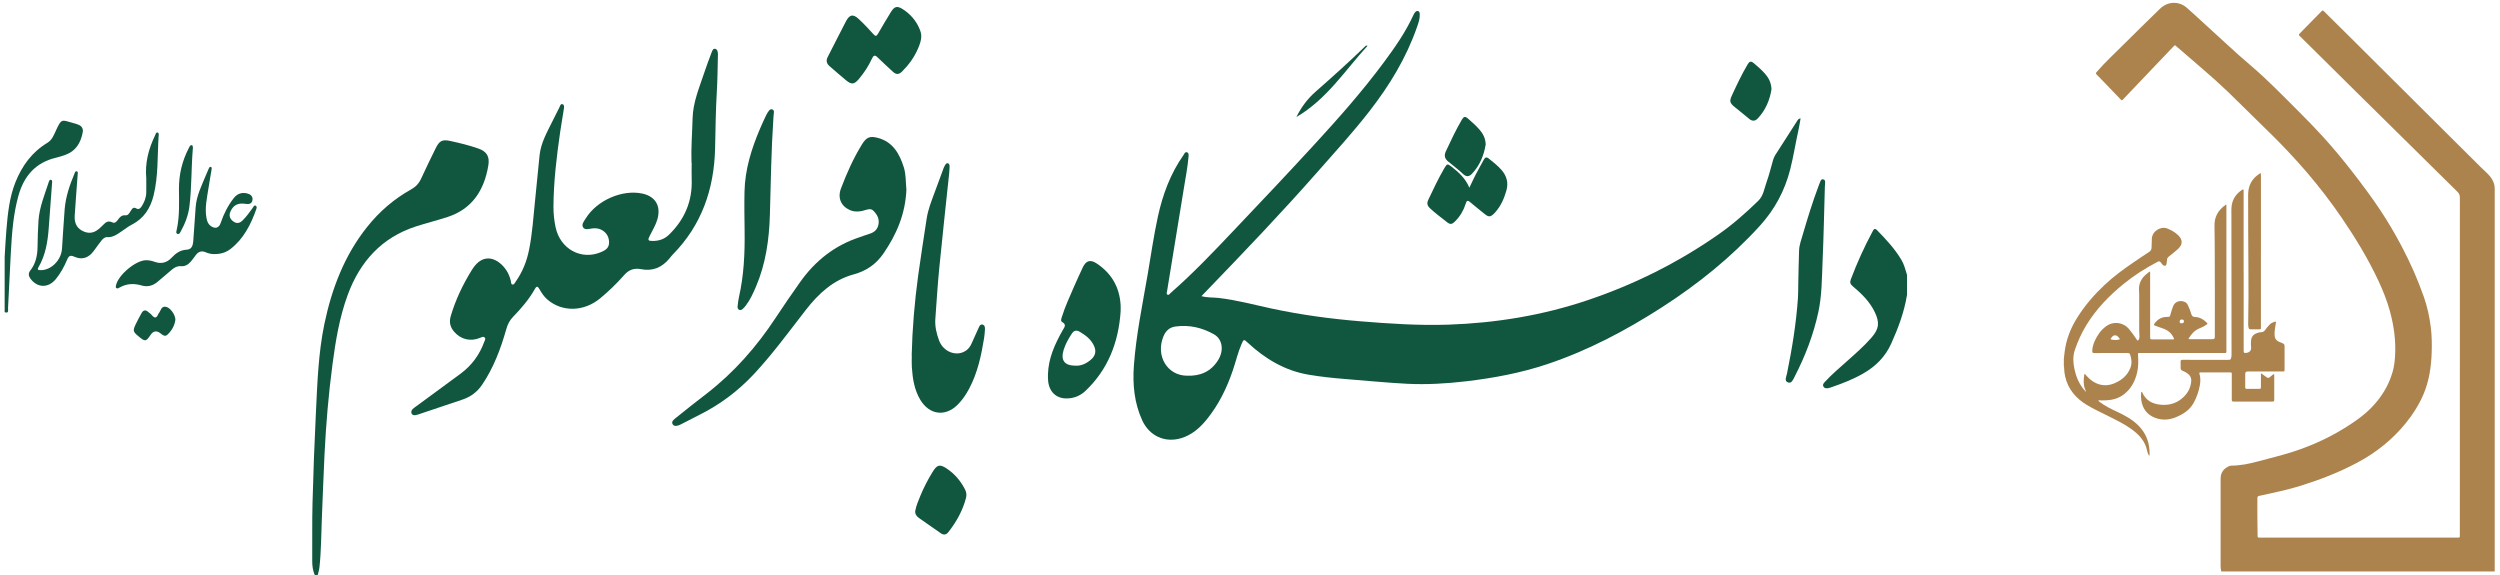 <svg width="252" height="58" viewBox="0 0 252 58" fill="none" xmlns="http://www.w3.org/2000/svg">
<path d="M223.903 57.607C223.809 57.21 223.838 56.806 223.838 56.404C223.837 53.684 223.838 50.965 223.838 48.245C223.838 47.655 224.127 47.256 224.65 47.005C224.733 46.966 224.821 46.937 224.914 46.937C225.827 46.93 226.712 46.752 227.586 46.514C228.757 46.195 229.941 45.918 231.098 45.547C233.176 44.878 235.133 43.962 236.947 42.756C237.682 42.267 238.396 41.748 239.013 41.115C240.026 40.076 240.778 38.883 241.176 37.484C241.324 36.964 241.391 36.431 241.423 35.891C241.515 34.346 241.309 32.837 240.899 31.352C240.613 30.314 240.218 29.316 239.762 28.341C238.725 26.113 237.45 24.018 236.067 21.986C234.978 20.385 233.795 18.855 232.538 17.381C231.931 16.67 231.302 15.977 230.661 15.296C229.693 14.268 228.69 13.274 227.674 12.294C226.635 11.293 225.628 10.261 224.586 9.263C223.759 8.473 222.906 7.711 222.039 6.965C221.214 6.256 220.391 5.543 219.568 4.833C219.515 4.786 219.458 4.744 219.405 4.697C219.231 4.538 219.263 4.499 219.067 4.704C218.205 5.607 217.343 6.512 216.482 7.416C215.824 8.108 215.165 8.801 214.505 9.494C214.327 9.68 214.148 9.865 213.971 10.054C213.91 10.12 213.863 10.126 213.797 10.057C213.212 9.447 212.626 8.84 212.04 8.231C211.804 7.987 211.572 7.74 211.331 7.502C211.24 7.411 211.259 7.357 211.336 7.266C212.229 6.223 213.253 5.306 214.216 4.331C214.75 3.792 215.295 3.263 215.836 2.73C216.451 2.128 217.068 1.53 217.681 0.925C218.064 0.547 218.515 0.312 219.058 0.289C219.572 0.267 220.034 0.441 220.419 0.774C220.92 1.207 221.403 1.662 221.893 2.109C222.786 2.924 223.682 3.737 224.57 4.557C225.296 5.226 226.03 5.885 226.783 6.523C228.532 8.005 230.121 9.651 231.739 11.266C232.541 12.066 233.33 12.88 234.095 13.715C235.195 14.917 236.23 16.17 237.226 17.459C238.162 18.671 239.077 19.898 239.925 21.172C240.717 22.363 241.438 23.595 242.105 24.86C242.973 26.51 243.726 28.21 244.339 29.969C244.684 30.962 244.904 31.985 245.029 33.029C245.131 33.877 245.143 34.727 245.113 35.577C245.06 36.998 244.859 38.394 244.297 39.719C243.843 40.791 243.227 41.764 242.491 42.667C241.147 44.316 239.514 45.62 237.636 46.624C235.804 47.604 233.874 48.349 231.892 48.969C230.552 49.387 229.176 49.664 227.806 49.966C227.558 50.02 227.544 50.042 227.544 50.291C227.544 51.117 227.532 51.942 227.55 52.768C227.558 53.192 227.565 53.614 227.566 54.036C227.566 54.143 227.603 54.197 227.716 54.189C227.762 54.186 227.808 54.189 227.853 54.189C234.455 54.189 241.057 54.189 247.658 54.189C247.704 54.189 247.75 54.187 247.796 54.189C247.905 54.198 247.96 54.155 247.951 54.042C247.947 53.992 247.951 53.941 247.951 53.891C247.951 42.565 247.951 31.239 247.955 19.911C247.955 19.676 247.884 19.506 247.716 19.34C246.225 17.874 244.748 16.395 243.254 14.933C239.592 11.344 235.962 7.725 232.314 4.122C232.145 3.955 231.978 3.785 231.804 3.622C231.715 3.539 231.709 3.477 231.799 3.387C232.524 2.652 233.245 1.914 233.968 1.177C234.127 1.014 234.13 1.016 234.285 1.169C236.128 2.997 237.98 4.818 239.812 6.657C242.023 8.875 244.265 11.064 246.475 13.285C247.656 14.473 248.852 15.646 250.039 16.828C250.358 17.145 250.706 17.433 250.995 17.78C251.3 18.145 251.467 18.567 251.467 19.044C251.469 21.446 251.467 23.848 251.467 26.25C251.467 26.326 251.467 26.401 251.467 26.477C251.467 36.827 251.467 47.175 251.467 57.525C251.467 57.552 251.464 57.578 251.464 57.606H223.908L223.903 57.607Z" fill="#AC834D"/>
<path d="M208.034 36.183C208.062 35.934 208.085 35.684 208.118 35.435C208.279 34.189 208.732 33.049 209.401 31.991C210.165 30.78 211.095 29.702 212.14 28.722C213.031 27.885 214.012 27.157 215.024 26.472C215.557 26.112 216.087 25.744 216.629 25.397C216.812 25.28 216.877 25.135 216.878 24.936C216.88 24.639 216.888 24.343 216.906 24.047C216.952 23.286 217.819 22.773 218.465 23.034C218.88 23.202 219.261 23.413 219.578 23.728C220.041 24.187 220.02 24.662 219.537 25.1C219.235 25.372 218.92 25.624 218.601 25.874C218.502 25.952 218.451 26.042 218.44 26.167C218.429 26.312 218.407 26.457 218.386 26.602C218.357 26.794 218.208 26.851 218.045 26.735C217.961 26.675 217.913 26.583 217.852 26.503C217.709 26.316 217.648 26.304 217.442 26.413C216.253 27.039 215.124 27.754 214.083 28.6C212.604 29.801 211.292 31.154 210.296 32.786C209.816 33.573 209.439 34.409 209.143 35.28C208.93 35.91 208.968 36.548 209.102 37.188C209.265 37.964 209.558 38.68 210.078 39.293C210.117 39.34 210.158 39.384 210.2 39.428C210.216 39.446 210.237 39.46 210.289 39.505C210.235 39.378 210.196 39.293 210.164 39.205C209.995 38.74 210.018 38.265 210.094 37.789C210.099 37.758 210.093 37.707 210.138 37.702C210.19 37.697 210.211 37.749 210.239 37.783C210.515 38.11 210.824 38.396 211.214 38.59C211.869 38.914 212.524 38.905 213.185 38.613C213.89 38.302 214.442 37.832 214.734 37.109C214.918 36.654 214.874 36.192 214.716 35.736C214.672 35.607 214.573 35.584 214.45 35.584C213.454 35.586 212.457 35.586 211.46 35.586C211.333 35.586 211.206 35.582 211.078 35.586C210.947 35.59 210.897 35.531 210.898 35.403C210.903 35.034 211.006 34.689 211.156 34.354C211.413 33.783 211.765 33.283 212.272 32.904C213.025 32.342 214.039 32.472 214.632 33.199C214.902 33.528 215.147 33.873 215.381 34.227C215.408 34.267 215.427 34.329 215.489 34.318C215.548 34.306 215.582 34.256 215.605 34.204C215.672 34.05 215.658 33.889 215.65 33.728C215.644 33.637 215.634 33.548 215.633 33.457C215.63 32.173 215.629 30.889 215.63 29.605C215.63 29.379 215.592 29.156 215.618 28.927C215.677 28.399 215.933 27.99 216.331 27.654C216.424 27.576 216.519 27.5 216.615 27.424C216.641 27.403 216.667 27.366 216.706 27.388C216.743 27.408 216.732 27.45 216.734 27.483C216.737 27.529 216.734 27.574 216.734 27.62C216.734 29.724 216.734 31.829 216.734 33.934C216.734 34.203 216.742 34.212 217.02 34.212C217.681 34.212 218.343 34.212 219.004 34.212C219.168 34.212 219.172 34.2 219.102 34.05C218.897 33.612 218.566 33.31 218.11 33.142C217.815 33.033 217.52 32.923 217.222 32.821C217.11 32.782 217.089 32.738 217.159 32.638C217.463 32.205 217.862 31.949 218.409 31.945C218.715 31.944 218.719 31.939 218.799 31.641C218.87 31.377 218.952 31.119 219.051 30.865C219.268 30.306 219.876 30.261 220.247 30.446C220.391 30.518 220.481 30.635 220.547 30.776C220.685 31.069 220.8 31.371 220.892 31.68C220.945 31.86 221.052 31.945 221.242 31.951C221.746 31.964 222.138 32.211 222.478 32.559C222.544 32.626 222.498 32.662 222.444 32.703C222.223 32.866 221.979 32.989 221.724 33.089C221.228 33.285 220.897 33.66 220.629 34.099C220.593 34.157 220.612 34.183 220.675 34.186C220.705 34.188 220.736 34.188 220.766 34.188C221.504 34.188 222.241 34.188 222.978 34.188C223.215 34.188 223.254 34.15 223.254 33.916C223.254 31.142 223.266 28.367 223.246 25.593C223.239 24.652 223.242 23.709 223.22 22.768C223.198 21.863 223.593 21.181 224.321 20.666C224.344 20.65 224.364 20.614 224.399 20.634C224.429 20.652 224.42 20.687 224.422 20.718C224.423 20.758 224.422 20.798 224.422 20.838C224.422 25.663 224.422 30.487 224.422 35.311C224.422 35.357 224.419 35.402 224.422 35.447C224.425 35.543 224.382 35.587 224.286 35.582C224.235 35.58 224.184 35.582 224.133 35.582C221.326 35.582 218.518 35.582 215.712 35.582C215.507 35.582 215.499 35.582 215.513 35.786C215.554 36.381 215.558 36.973 215.421 37.557C215.215 38.43 214.815 39.193 214.088 39.752C213.564 40.155 212.95 40.321 212.297 40.353C212.04 40.364 211.783 40.355 211.508 40.355C211.545 40.451 211.607 40.486 211.662 40.528C212.196 40.93 212.792 41.222 213.396 41.503C214.182 41.868 214.941 42.28 215.557 42.899C216.369 43.715 216.709 44.716 216.676 45.853C216.676 45.88 216.683 45.914 216.631 45.942C216.538 45.8 216.471 45.642 216.44 45.478C216.256 44.487 215.624 43.814 214.84 43.248C214.114 42.722 213.304 42.339 212.508 41.937C211.788 41.573 211.049 41.241 210.36 40.823C209.256 40.154 208.458 39.239 208.17 37.954C208.107 37.669 208.067 37.38 208.061 37.086C208.06 37.026 208.062 36.965 208.036 36.909C208.036 36.667 208.036 36.425 208.036 36.183H208.034ZM213.245 34.273C213.37 34.28 213.493 34.257 213.616 34.219C213.658 34.207 213.703 34.185 213.662 34.136C213.538 33.985 213.429 33.805 213.201 33.802C212.996 33.8 212.89 33.948 212.787 34.097C212.731 34.179 212.763 34.215 212.848 34.229C212.978 34.249 213.108 34.28 213.245 34.273ZM219.907 32.587C220.064 32.587 220.137 32.526 220.14 32.394C220.143 32.269 220.065 32.202 219.921 32.204C219.778 32.205 219.716 32.277 219.712 32.441C219.708 32.58 219.805 32.588 219.908 32.587H219.907Z" fill="#AC834D"/>
<path d="M226.161 27.313C226.161 29.977 226.161 32.642 226.161 35.306C226.161 35.575 226.203 35.609 226.476 35.563C226.793 35.509 226.943 35.303 226.909 34.98C226.883 34.739 226.881 34.498 226.914 34.257C226.957 33.95 227.12 33.736 227.403 33.614C227.567 33.544 227.736 33.493 227.918 33.488C228.086 33.484 228.222 33.415 228.319 33.276C228.459 33.078 228.611 32.89 228.78 32.716C228.924 32.569 229.102 32.49 229.293 32.43C229.4 32.396 229.431 32.428 229.41 32.537C229.328 32.938 229.276 33.341 229.277 33.75C229.277 34.074 229.422 34.311 229.717 34.449C229.837 34.506 229.96 34.554 230.084 34.6C230.225 34.653 230.286 34.744 230.285 34.899C230.279 35.68 230.285 36.46 230.285 37.241C230.285 37.432 230.269 37.447 230.076 37.447C228.901 37.447 227.726 37.447 226.551 37.447C226.398 37.447 226.321 37.521 226.32 37.669C226.32 38.118 226.324 38.566 226.317 39.013C226.316 39.145 226.349 39.203 226.495 39.201C226.907 39.192 227.319 39.195 227.731 39.201C227.856 39.202 227.903 39.161 227.902 39.035C227.897 38.621 227.899 38.208 227.902 37.796C227.902 37.752 227.885 37.696 227.926 37.669C227.982 37.633 228.017 37.696 228.056 37.722C228.197 37.82 228.338 37.92 228.474 38.026C228.583 38.11 228.681 38.114 228.788 38.022C228.896 37.93 229.01 37.846 229.12 37.757C229.209 37.685 229.243 37.715 229.243 37.818C229.243 38.06 229.243 38.301 229.243 38.543C229.243 39.123 229.243 39.702 229.243 40.281C229.243 40.468 229.233 40.478 229.046 40.478C227.749 40.478 226.452 40.477 225.155 40.481C225.009 40.481 224.961 40.434 224.962 40.289C224.967 39.443 224.965 38.597 224.965 37.751C224.965 37.541 224.965 37.539 224.753 37.539C223.797 37.539 222.841 37.539 221.885 37.539C221.67 37.539 221.666 37.542 221.721 37.738C221.823 38.106 221.81 38.475 221.743 38.846C221.628 39.471 221.421 40.066 221.114 40.621C220.725 41.324 220.082 41.742 219.353 42.047C218.649 42.341 217.933 42.387 217.215 42.108C216.406 41.795 215.974 41.184 215.841 40.347C215.802 40.097 215.798 39.846 215.831 39.595C215.836 39.559 215.831 39.503 215.886 39.501C215.925 39.498 215.936 39.545 215.949 39.576C216.297 40.366 216.954 40.711 217.774 40.793C218.557 40.871 219.285 40.7 219.904 40.196C220.474 39.733 220.83 39.144 220.878 38.401C220.901 38.037 220.716 37.779 220.42 37.585C220.288 37.499 220.143 37.436 219.998 37.374C219.867 37.318 219.802 37.23 219.807 37.082C219.815 36.876 219.815 36.669 219.806 36.462C219.8 36.319 219.849 36.266 219.997 36.27C220.378 36.277 220.76 36.272 221.141 36.272C222.285 36.272 223.43 36.272 224.574 36.272C224.845 36.272 224.863 36.255 224.917 35.996C224.938 35.902 224.939 35.806 224.939 35.71C224.937 31.042 224.937 26.373 224.926 21.705C224.926 21.357 224.905 21.012 224.963 20.667C225.076 20.002 225.44 19.502 226.005 19.135C226.123 19.058 226.151 19.075 226.157 19.213C226.16 19.264 226.157 19.314 226.157 19.364C226.157 22.013 226.157 24.663 226.157 27.312L226.161 27.313Z" fill="#AC834D"/>
<path d="M227.9 25.324C227.9 27.851 227.9 30.379 227.9 32.906C227.9 32.962 227.9 33.017 227.9 33.073C227.9 33.151 227.867 33.195 227.782 33.195C227.467 33.195 227.151 33.195 226.836 33.195C226.732 33.195 226.68 33.13 226.658 33.039C226.631 32.925 226.616 32.812 226.617 32.695C226.647 30.777 226.664 28.859 226.639 26.942C226.607 24.52 226.628 22.099 226.612 19.678C226.609 19.075 226.75 18.522 227.143 18.047C227.324 17.826 227.547 17.651 227.782 17.491C227.857 17.441 227.895 17.462 227.9 17.548C227.904 17.603 227.903 17.659 227.903 17.714C227.903 20.251 227.903 22.79 227.903 25.327L227.9 25.324Z" fill="#AC834D"/>
<path d="M31.746 57.99C31.519 57.513 31.468 57.009 31.472 56.483C31.49 54.562 31.45 52.642 31.501 50.722C31.581 47.695 31.691 44.664 31.841 41.64C31.991 38.632 32.082 35.612 32.699 32.65C33.449 29.058 34.735 25.717 37.015 22.866C38.25 21.316 39.722 20.048 41.432 19.098C41.893 18.842 42.222 18.502 42.448 18.01C42.919 16.979 43.416 15.96 43.917 14.944C44.286 14.192 44.589 14.036 45.364 14.204C46.321 14.41 47.275 14.643 48.207 14.967C49.051 15.261 49.376 15.761 49.226 16.666C48.81 19.201 47.575 21.064 45.134 21.866C44.063 22.217 42.963 22.488 41.893 22.835C38.517 23.938 36.306 26.321 35.053 29.718C34.23 31.951 33.839 34.295 33.525 36.651C33.12 39.697 32.86 42.763 32.71 45.836C32.604 47.966 32.535 50.096 32.444 52.226C32.374 53.883 32.382 55.547 32.199 57.196C32.17 57.471 32.082 57.731 32.016 57.994H31.753L31.746 57.99Z" fill="#115740"/>
<path d="M192.228 29.721C191.95 31.446 191.347 33.053 190.635 34.634C190.021 35.997 189.045 36.94 187.81 37.65C186.769 38.249 185.658 38.669 184.536 39.058C184.452 39.089 184.368 39.112 184.28 39.127C184.101 39.154 183.915 39.154 183.809 38.974C183.688 38.776 183.827 38.627 183.948 38.493C184.617 37.764 185.366 37.13 186.096 36.478C186.973 35.695 187.865 34.928 188.643 34.035C189.4 33.168 189.487 32.546 188.994 31.496C188.479 30.4 187.638 29.595 186.75 28.846C186.506 28.64 186.447 28.469 186.564 28.156C187.185 26.506 187.909 24.911 188.735 23.368C188.848 23.159 188.943 22.929 189.21 23.204C190.108 24.124 190.982 25.06 191.654 26.182C191.939 26.655 192.067 27.186 192.228 27.709V29.721Z" fill="#115740"/>
<path d="M0.471 25.881C0.526 24.988 0.566 24.09 0.643 23.197C0.782 21.555 0.939 19.918 1.553 18.376C2.225 16.696 3.237 15.318 4.772 14.398C5.211 14.134 5.401 13.684 5.598 13.245C6.223 11.851 6.23 12.103 7.377 12.401C7.575 12.451 7.776 12.508 7.962 12.596C8.262 12.737 8.404 12.993 8.338 13.34C8.137 14.413 7.63 15.238 6.592 15.608C6.274 15.722 5.952 15.825 5.624 15.902C3.614 16.383 2.415 17.711 1.853 19.746C1.341 21.594 1.202 23.487 1.096 25.392C0.99 27.278 0.917 29.164 0.811 31.05C0.8 31.225 0.925 31.641 0.468 31.466C0.471 29.599 0.471 27.74 0.471 25.881Z" fill="#115740"/>
<path d="M181.5 11.927C181.423 12.355 181.372 12.729 181.288 13.095C180.992 14.416 180.787 15.756 180.455 17.069C179.903 19.238 178.884 21.12 177.404 22.75C174.477 25.968 171.141 28.644 167.531 30.969C163.873 33.324 160.062 35.336 155.959 36.706C153.291 37.6 150.551 38.107 147.77 38.436C145.793 38.669 143.809 38.783 141.822 38.684C139.724 38.577 137.63 38.363 135.533 38.199C134.324 38.104 133.121 37.974 131.923 37.772C129.53 37.371 127.531 36.18 125.751 34.523C125.39 34.183 125.357 34.194 125.156 34.66C124.78 35.523 124.571 36.447 124.268 37.336C123.661 39.119 122.847 40.78 121.677 42.234C120.965 43.12 120.135 43.853 119.032 44.177C117.417 44.651 115.864 43.948 115.14 42.379C114.333 40.623 114.157 38.756 114.296 36.848C114.523 33.759 115.155 30.732 115.681 27.689C116.017 25.739 116.291 23.78 116.712 21.849C117.198 19.616 117.979 17.505 119.288 15.642C119.379 15.512 119.441 15.294 119.635 15.348C119.854 15.409 119.817 15.645 119.803 15.813C119.708 16.875 119.507 17.921 119.335 18.97C118.769 22.425 118.202 25.876 117.643 29.331C117.621 29.457 117.545 29.633 117.687 29.705C117.826 29.774 117.914 29.606 118.009 29.522C120.263 27.552 122.331 25.376 124.396 23.196C127.1 20.349 129.8 17.493 132.46 14.599C134.927 11.916 137.345 9.182 139.527 6.235C140.627 4.75 141.683 3.235 142.465 1.532C142.509 1.437 142.556 1.337 142.622 1.261C142.709 1.154 142.823 1.063 142.965 1.124C143.089 1.177 143.104 1.311 143.111 1.433C143.137 1.872 142.991 2.273 142.852 2.674C141.763 5.827 140.068 8.598 138.058 11.187C136.392 13.332 134.568 15.329 132.778 17.359C129.179 21.448 125.426 25.376 121.652 29.285C121.48 29.465 121.308 29.64 121.107 29.85C121.71 30.022 122.284 29.968 122.843 30.033C124.663 30.243 126.431 30.728 128.218 31.11C131.137 31.736 134.09 32.133 137.064 32.381C140.038 32.626 143.009 32.824 145.991 32.725C150.788 32.561 155.495 31.793 160.069 30.247C164.739 28.671 169.131 26.483 173.213 23.635C174.649 22.635 175.964 21.475 177.228 20.245C177.762 19.726 177.835 19.009 178.069 18.363C178.325 17.653 178.504 16.909 178.712 16.18C178.767 15.989 178.836 15.806 178.942 15.638C179.68 14.485 180.418 13.332 181.16 12.179C181.222 12.084 181.277 11.969 181.5 11.927ZM119.664 37.871C121.005 37.92 122.054 37.451 122.766 36.332C123.402 35.332 123.234 34.194 122.372 33.702C121.166 33.015 119.869 32.725 118.491 32.912C117.899 32.992 117.508 33.339 117.278 33.897C116.452 35.878 117.684 37.875 119.664 37.871Z" fill="#115740"/>
<path d="M69.703 16.401C69.652 14.905 69.776 13.416 69.813 11.924C69.853 10.309 70.485 8.843 70.982 7.35C71.209 6.675 71.454 6.007 71.71 5.338C71.782 5.151 71.863 4.861 72.1 4.922C72.331 4.98 72.371 5.266 72.367 5.499C72.338 6.762 72.327 8.03 72.254 9.29C72.141 11.175 72.126 13.065 72.082 14.955C71.984 19.085 70.712 22.716 67.825 25.644C67.701 25.77 67.591 25.915 67.478 26.056C66.718 26.98 65.761 27.362 64.617 27.133C63.926 26.995 63.382 27.197 62.922 27.72C62.169 28.576 61.358 29.362 60.484 30.083C58.858 31.423 56.677 31.481 55.183 30.198C54.839 29.904 54.591 29.526 54.368 29.133C54.222 28.877 54.105 28.785 53.922 29.118C53.326 30.179 52.544 31.084 51.711 31.942C51.379 32.286 51.174 32.683 51.043 33.149C50.476 35.145 49.757 37.073 48.594 38.787C48.108 39.505 47.447 39.997 46.643 40.269C45.24 40.742 43.833 41.215 42.43 41.685C42.112 41.792 41.652 41.998 41.498 41.7C41.316 41.337 41.765 41.093 42.043 40.891C43.508 39.803 44.984 38.738 46.45 37.65C47.535 36.84 48.328 35.783 48.803 34.477C48.858 34.332 48.996 34.157 48.847 34.015C48.711 33.882 48.543 33.992 48.394 34.054C47.425 34.455 46.45 34.225 45.77 33.431C45.375 32.973 45.258 32.465 45.434 31.866C45.927 30.19 46.669 28.652 47.582 27.182C48.748 25.304 50.264 26.079 51.046 27.251C51.258 27.568 51.39 27.923 51.488 28.293C51.525 28.434 51.496 28.656 51.653 28.682C51.825 28.713 51.901 28.499 51.993 28.369C52.665 27.423 53.089 26.358 53.323 25.212C53.659 23.571 53.761 21.895 53.933 20.23C54.09 18.7 54.229 17.169 54.39 15.642C54.529 14.332 55.197 13.237 55.749 12.095C55.954 11.672 56.162 11.252 56.381 10.839C56.458 10.694 56.498 10.419 56.721 10.511C56.904 10.584 56.86 10.832 56.834 11.007C56.717 11.775 56.575 12.538 56.465 13.306C56.103 15.821 55.797 18.345 55.789 20.898C55.789 21.574 55.866 22.238 56.001 22.895C56.462 25.105 58.599 26.274 60.605 25.403C61.007 25.231 61.383 25.014 61.394 24.476C61.405 23.922 61.168 23.502 60.726 23.22C60.404 23.017 60.05 22.979 59.67 23.029C59.363 23.071 58.953 23.22 58.771 22.91C58.588 22.605 58.88 22.284 59.048 22.009C60.174 20.189 62.724 19.078 64.752 19.513C66.108 19.803 66.674 20.83 66.236 22.197C66.053 22.765 65.746 23.269 65.483 23.792C65.282 24.189 65.322 24.285 65.739 24.288C66.367 24.296 66.941 24.136 67.427 23.666C68.991 22.147 69.806 20.307 69.722 18.055C69.7 17.505 69.722 16.955 69.722 16.409L69.703 16.401Z" fill="#115740"/>
<path d="M91.368 19.097C91.265 21.555 90.381 23.613 89.066 25.533C88.298 26.655 87.293 27.323 86.058 27.656C84.005 28.213 82.525 29.572 81.224 31.244C79.525 33.431 77.888 35.68 75.999 37.703C74.402 39.413 72.575 40.784 70.511 41.811C69.879 42.124 69.254 42.46 68.622 42.78C68.351 42.918 67.99 43.04 67.814 42.78C67.617 42.486 67.96 42.261 68.165 42.093C69.17 41.28 70.182 40.482 71.205 39.696C73.971 37.562 76.262 34.962 78.202 32.011C78.995 30.805 79.814 29.618 80.647 28.442C82.174 26.281 84.14 24.743 86.606 23.926C86.954 23.811 87.297 23.67 87.644 23.567C88.119 23.426 88.452 23.143 88.55 22.624C88.66 22.055 88.412 21.616 88.035 21.242C87.831 21.04 87.593 21.063 87.337 21.143C86.785 21.319 86.23 21.422 85.667 21.174C84.776 20.78 84.414 19.948 84.765 19.013C85.346 17.463 86.022 15.959 86.884 14.558C87.33 13.832 87.673 13.687 88.47 13.893C89.968 14.283 90.662 15.455 91.105 16.867C91.338 17.616 91.291 18.406 91.364 19.101L91.368 19.097Z" fill="#115740"/>
<path d="M91.897 35.843C91.96 33.148 92.186 30.465 92.548 27.796C92.807 25.884 93.118 23.975 93.403 22.066C93.542 21.123 93.896 20.253 94.221 19.371C94.499 18.619 94.777 17.863 95.055 17.111C95.095 16.996 95.131 16.878 95.193 16.775C95.281 16.626 95.362 16.397 95.566 16.466C95.734 16.519 95.723 16.737 95.716 16.905C95.709 17.088 95.698 17.271 95.679 17.451C95.343 20.642 94.992 23.834 94.678 27.029C94.51 28.724 94.411 30.426 94.284 32.125C94.225 32.889 94.397 33.614 94.656 34.313C95.102 35.519 96.498 36.004 97.43 35.297C97.649 35.13 97.802 34.912 97.916 34.664C98.16 34.126 98.394 33.587 98.643 33.053C98.723 32.877 98.814 32.656 99.052 32.721C99.275 32.782 99.293 33.011 99.282 33.213C99.268 33.499 99.242 33.79 99.198 34.076C98.913 35.84 98.54 37.577 97.7 39.161C97.379 39.764 97.006 40.325 96.523 40.802C95.281 42.035 93.684 41.822 92.771 40.31C92.161 39.298 91.989 38.157 91.912 36.992C91.887 36.614 91.909 36.233 91.909 35.851L91.897 35.843Z" fill="#115740"/>
<path d="M112.963 31.359C112.754 34.52 111.677 37.268 109.393 39.422C108.863 39.918 108.198 40.174 107.46 40.162C106.415 40.147 105.724 39.433 105.648 38.341C105.531 36.669 106.09 35.203 106.842 33.787C106.934 33.615 107.029 33.443 107.127 33.272C107.292 32.989 107.533 32.726 107.069 32.462C106.875 32.355 106.989 32.096 107.047 31.913C107.369 30.882 107.825 29.912 108.249 28.923C108.53 28.271 108.834 27.629 109.13 26.984C109.459 26.27 109.893 26.125 110.54 26.553C112.016 27.53 112.857 28.92 112.959 30.763C112.97 30.962 112.959 31.16 112.959 31.359H112.963ZM108.381 36.86C108.951 36.902 109.491 36.661 109.966 36.253C110.431 35.856 110.529 35.39 110.262 34.829C109.948 34.172 109.4 33.772 108.812 33.428C108.487 33.237 108.231 33.333 108.026 33.646C107.697 34.15 107.401 34.673 107.219 35.257C106.897 36.291 107.274 36.852 108.381 36.86Z" fill="#115740"/>
<path d="M92.866 3.712C92.844 4.132 92.698 4.514 92.537 4.892C92.157 5.782 91.602 6.537 90.93 7.209C90.623 7.519 90.33 7.538 90.009 7.236C89.501 6.755 88.975 6.297 88.481 5.801C88.189 5.503 88.046 5.572 87.886 5.923C87.542 6.667 87.097 7.347 86.574 7.965C86.099 8.526 85.832 8.549 85.273 8.087C84.714 7.625 84.166 7.141 83.618 6.667C83.322 6.411 83.242 6.114 83.435 5.74C84.053 4.549 84.645 3.342 85.269 2.155C85.635 1.46 85.989 1.388 86.556 1.911C87.078 2.395 87.568 2.922 88.05 3.453C88.248 3.67 88.346 3.667 88.496 3.411C88.924 2.666 89.362 1.93 89.811 1.201C90.166 0.624 90.451 0.571 91.013 0.933C91.763 1.422 92.34 2.071 92.694 2.922C92.8 3.178 92.877 3.438 92.862 3.716L92.866 3.712Z" fill="#115740"/>
<path d="M14.747 17.998C14.597 16.459 14.966 15.031 15.62 13.672C15.682 13.546 15.712 13.317 15.883 13.359C16.055 13.401 15.997 13.619 15.986 13.76C15.861 15.745 15.964 17.753 15.481 19.708C15.156 21.021 14.488 22.025 13.3 22.636C12.935 22.823 12.606 23.086 12.262 23.315C11.82 23.613 11.396 23.938 10.823 23.903C10.556 23.884 10.359 24.079 10.201 24.281C9.942 24.613 9.701 24.957 9.452 25.293C8.919 26.011 8.276 26.224 7.483 25.873C7.099 25.705 6.938 25.766 6.767 26.175C6.471 26.869 6.113 27.538 5.634 28.125C4.878 29.053 3.789 29.038 3.08 28.106C2.872 27.831 2.831 27.553 3.051 27.274C3.599 26.576 3.774 25.751 3.785 24.884C3.796 23.999 3.822 23.117 3.88 22.235C3.975 20.861 4.509 19.612 4.921 18.33C4.954 18.23 5.009 18.097 5.122 18.12C5.294 18.158 5.258 18.334 5.247 18.459C5.137 19.964 5.02 21.464 4.914 22.968C4.812 24.361 4.593 25.72 3.876 26.942C3.708 27.228 3.906 27.232 4.103 27.232C5.152 27.24 6.164 26.239 6.248 25.087C6.347 23.75 6.405 22.411 6.518 21.078C6.624 19.838 7.015 18.669 7.494 17.536C7.541 17.421 7.574 17.223 7.739 17.272C7.896 17.318 7.834 17.505 7.826 17.635C7.728 19.002 7.618 20.368 7.53 21.735C7.49 22.365 7.669 22.915 8.247 23.239C8.831 23.567 9.398 23.544 9.924 23.105C10.095 22.964 10.264 22.815 10.417 22.651C10.673 22.376 10.932 22.224 11.309 22.411C11.605 22.559 11.773 22.308 11.919 22.105C12.109 21.849 12.295 21.67 12.642 21.704C12.927 21.731 13.055 21.449 13.19 21.239C13.329 21.025 13.443 20.834 13.746 21.013C13.991 21.158 14.162 20.987 14.29 20.784C14.55 20.372 14.732 19.922 14.743 19.422C14.754 18.948 14.743 18.475 14.743 18.005L14.747 17.998Z" fill="#115740"/>
<path d="M77.965 11.808C77.743 15.091 77.695 18.378 77.604 21.665C77.534 24.146 77.187 26.578 76.212 28.872C75.919 29.556 75.616 30.232 75.163 30.819C75.071 30.938 74.973 31.052 74.859 31.148C74.757 31.235 74.626 31.297 74.494 31.224C74.359 31.151 74.337 31.003 74.352 30.865C74.385 30.564 74.417 30.258 74.483 29.964C74.984 27.769 75.086 25.54 75.057 23.295C75.038 21.97 75.017 20.646 75.046 19.321C75.093 17.088 75.744 15.011 76.602 12.992C76.803 12.518 77.019 12.053 77.242 11.587C77.319 11.427 77.421 11.27 77.531 11.133C77.618 11.026 77.75 10.968 77.885 11.045C78.006 11.11 78.024 11.224 78.006 11.358C77.984 11.507 77.976 11.659 77.965 11.812V11.808Z" fill="#115740"/>
<path d="M21.65 25.613C21.339 25.621 21.036 25.56 20.751 25.434C20.32 25.243 19.987 25.361 19.713 25.743C19.556 25.96 19.395 26.182 19.22 26.384C18.964 26.678 18.646 26.865 18.255 26.831C17.893 26.8 17.605 26.945 17.334 27.174C16.852 27.594 16.366 28.007 15.873 28.415C15.398 28.812 14.861 28.95 14.269 28.774C13.505 28.549 12.767 28.579 12.062 28.98C11.963 29.037 11.846 29.121 11.733 29.045C11.63 28.976 11.674 28.85 11.696 28.751C11.923 27.713 13.669 26.254 14.7 26.231C15.014 26.224 15.306 26.289 15.599 26.396C16.242 26.628 16.819 26.487 17.291 25.983C17.714 25.533 18.16 25.208 18.8 25.17C19.282 25.143 19.446 24.846 19.486 24.227C19.563 23.105 19.636 21.983 19.724 20.86C19.812 19.711 20.327 18.707 20.751 17.673C20.842 17.447 20.937 17.226 21.036 17.005C21.08 16.913 21.12 16.783 21.251 16.825C21.383 16.867 21.339 17.005 21.325 17.104C21.23 17.688 21.12 18.272 21.032 18.86C20.875 19.91 20.608 20.952 20.824 22.028C20.886 22.341 20.996 22.609 21.255 22.788C21.701 23.093 22.077 22.987 22.249 22.464C22.549 21.563 22.972 20.734 23.546 19.99C23.904 19.524 24.368 19.364 24.913 19.497C25.231 19.574 25.508 19.776 25.45 20.162C25.388 20.574 25.066 20.597 24.73 20.547C23.995 20.433 23.532 20.669 23.243 21.292C23.06 21.685 23.14 22.028 23.484 22.296C23.813 22.551 24.131 22.536 24.434 22.238C24.829 21.849 25.157 21.402 25.479 20.948C25.552 20.845 25.6 20.662 25.764 20.73C25.921 20.799 25.874 20.971 25.83 21.093C25.282 22.643 24.551 24.071 23.25 25.086C22.782 25.453 22.234 25.613 21.646 25.609L21.65 25.613Z" fill="#115740"/>
<path d="M183.948 18.747C183.875 21.301 183.824 23.858 183.714 26.412C183.641 28.096 183.649 29.799 183.291 31.451C182.797 33.738 181.968 35.895 180.905 37.956C180.762 38.231 180.605 38.686 180.236 38.552C179.823 38.403 180.064 37.968 180.126 37.666C180.641 35.147 181.054 32.616 181.233 30.043C181.266 29.558 181.255 29.069 181.266 28.581C181.292 27.47 181.306 26.359 181.347 25.248C181.369 24.679 181.573 24.149 181.73 23.61C182.209 21.965 182.717 20.327 183.32 18.724C183.334 18.682 183.345 18.636 183.367 18.598C183.477 18.396 183.503 18.021 183.769 18.075C184.08 18.132 183.945 18.503 183.952 18.743L183.948 18.747Z" fill="#115740"/>
<path d="M148.11 18.922C148.325 18.475 148.53 18.025 148.756 17.586C149.019 17.078 149.304 16.582 149.578 16.078C149.71 15.837 149.86 15.81 150.072 15.982C150.521 16.345 150.978 16.7 151.362 17.143C151.88 17.742 152.067 18.425 151.844 19.212C151.61 20.04 151.263 20.808 150.686 21.437C150.243 21.918 150.061 21.915 149.578 21.51C149.122 21.128 148.647 20.777 148.201 20.384C147.92 20.136 147.828 20.246 147.737 20.548C147.529 21.208 147.189 21.793 146.706 22.277C146.33 22.659 146.18 22.659 145.771 22.327C145.216 21.88 144.638 21.468 144.123 20.972C143.86 20.72 143.809 20.472 143.977 20.128C144.485 19.067 144.978 17.998 145.574 16.982C145.866 16.482 145.895 16.479 146.33 16.814C147.046 17.376 147.722 17.979 148.113 18.925L148.11 18.922Z" fill="#115740"/>
<path d="M92.259 51.493C92.343 51.004 92.559 50.5 92.763 49.996C93.114 49.141 93.541 48.324 94.024 47.542C94.462 46.832 94.747 46.774 95.423 47.225C96.22 47.752 96.823 48.462 97.269 49.321C97.415 49.603 97.455 49.882 97.371 50.199C97.035 51.489 96.399 52.607 95.599 53.634C95.376 53.921 95.116 53.951 94.828 53.749C94.101 53.241 93.366 52.737 92.643 52.222C92.423 52.065 92.233 51.871 92.252 51.493H92.259Z" fill="#115740"/>
<path d="M178.566 9C178.398 10.068 177.978 11.103 177.178 11.943C176.922 12.214 176.63 12.244 176.319 11.981C175.822 11.557 175.303 11.164 174.803 10.744C174.36 10.374 174.32 10.179 174.565 9.645C175.055 8.576 175.559 7.511 176.155 6.499C176.345 6.175 176.498 6.125 176.794 6.377C177.2 6.724 177.609 7.072 177.956 7.48C178.299 7.889 178.541 8.351 178.566 9Z" fill="#115740"/>
<path d="M149.762 14.536C149.59 15.635 149.17 16.67 148.377 17.513C148.099 17.811 147.814 17.861 147.471 17.532C147 17.082 146.473 16.693 145.969 16.276C145.626 15.994 145.545 15.677 145.746 15.242C146.251 14.162 146.755 13.085 147.358 12.058C147.54 11.745 147.694 11.703 147.968 11.947C148.37 12.303 148.772 12.65 149.126 13.058C149.477 13.459 149.729 13.914 149.758 14.536H149.762Z" fill="#115740"/>
<path d="M17.676 32.249C17.603 32.826 17.311 33.326 16.88 33.734C16.639 33.959 16.419 33.795 16.218 33.631C15.807 33.29 15.459 33.335 15.173 33.765C14.728 34.437 14.629 34.452 14.019 33.948C13.376 33.417 13.357 33.349 13.726 32.589C13.898 32.238 14.081 31.89 14.275 31.551C14.439 31.257 14.665 31.207 14.925 31.432C15.049 31.539 15.192 31.627 15.294 31.753C15.561 32.078 15.773 32.112 15.944 31.673C15.955 31.646 15.974 31.619 15.992 31.596C16.211 31.333 16.244 30.81 16.752 30.932C17.19 31.039 17.687 31.749 17.68 32.249H17.676Z" fill="#115740"/>
<path d="M19.445 14.901C19.27 16.917 19.332 18.856 19.098 20.772C18.988 21.666 18.674 22.509 18.239 23.292C18.166 23.425 18.079 23.647 17.892 23.578C17.695 23.506 17.786 23.292 17.819 23.135C18.115 21.784 18.046 20.413 18.038 19.043C18.031 17.57 18.371 16.18 19.051 14.886C19.113 14.771 19.16 14.622 19.325 14.63C19.412 14.634 19.445 14.76 19.442 14.897L19.445 14.901Z" fill="#115740"/>
<path d="M130.673 11.802C131.206 10.722 131.849 9.912 132.639 9.218C134.323 7.737 135.993 6.24 137.604 4.675C137.652 4.629 137.692 4.549 137.845 4.621C135.573 7.103 133.735 10.012 130.673 11.798V11.802Z" fill="#115740"/>
</svg>
